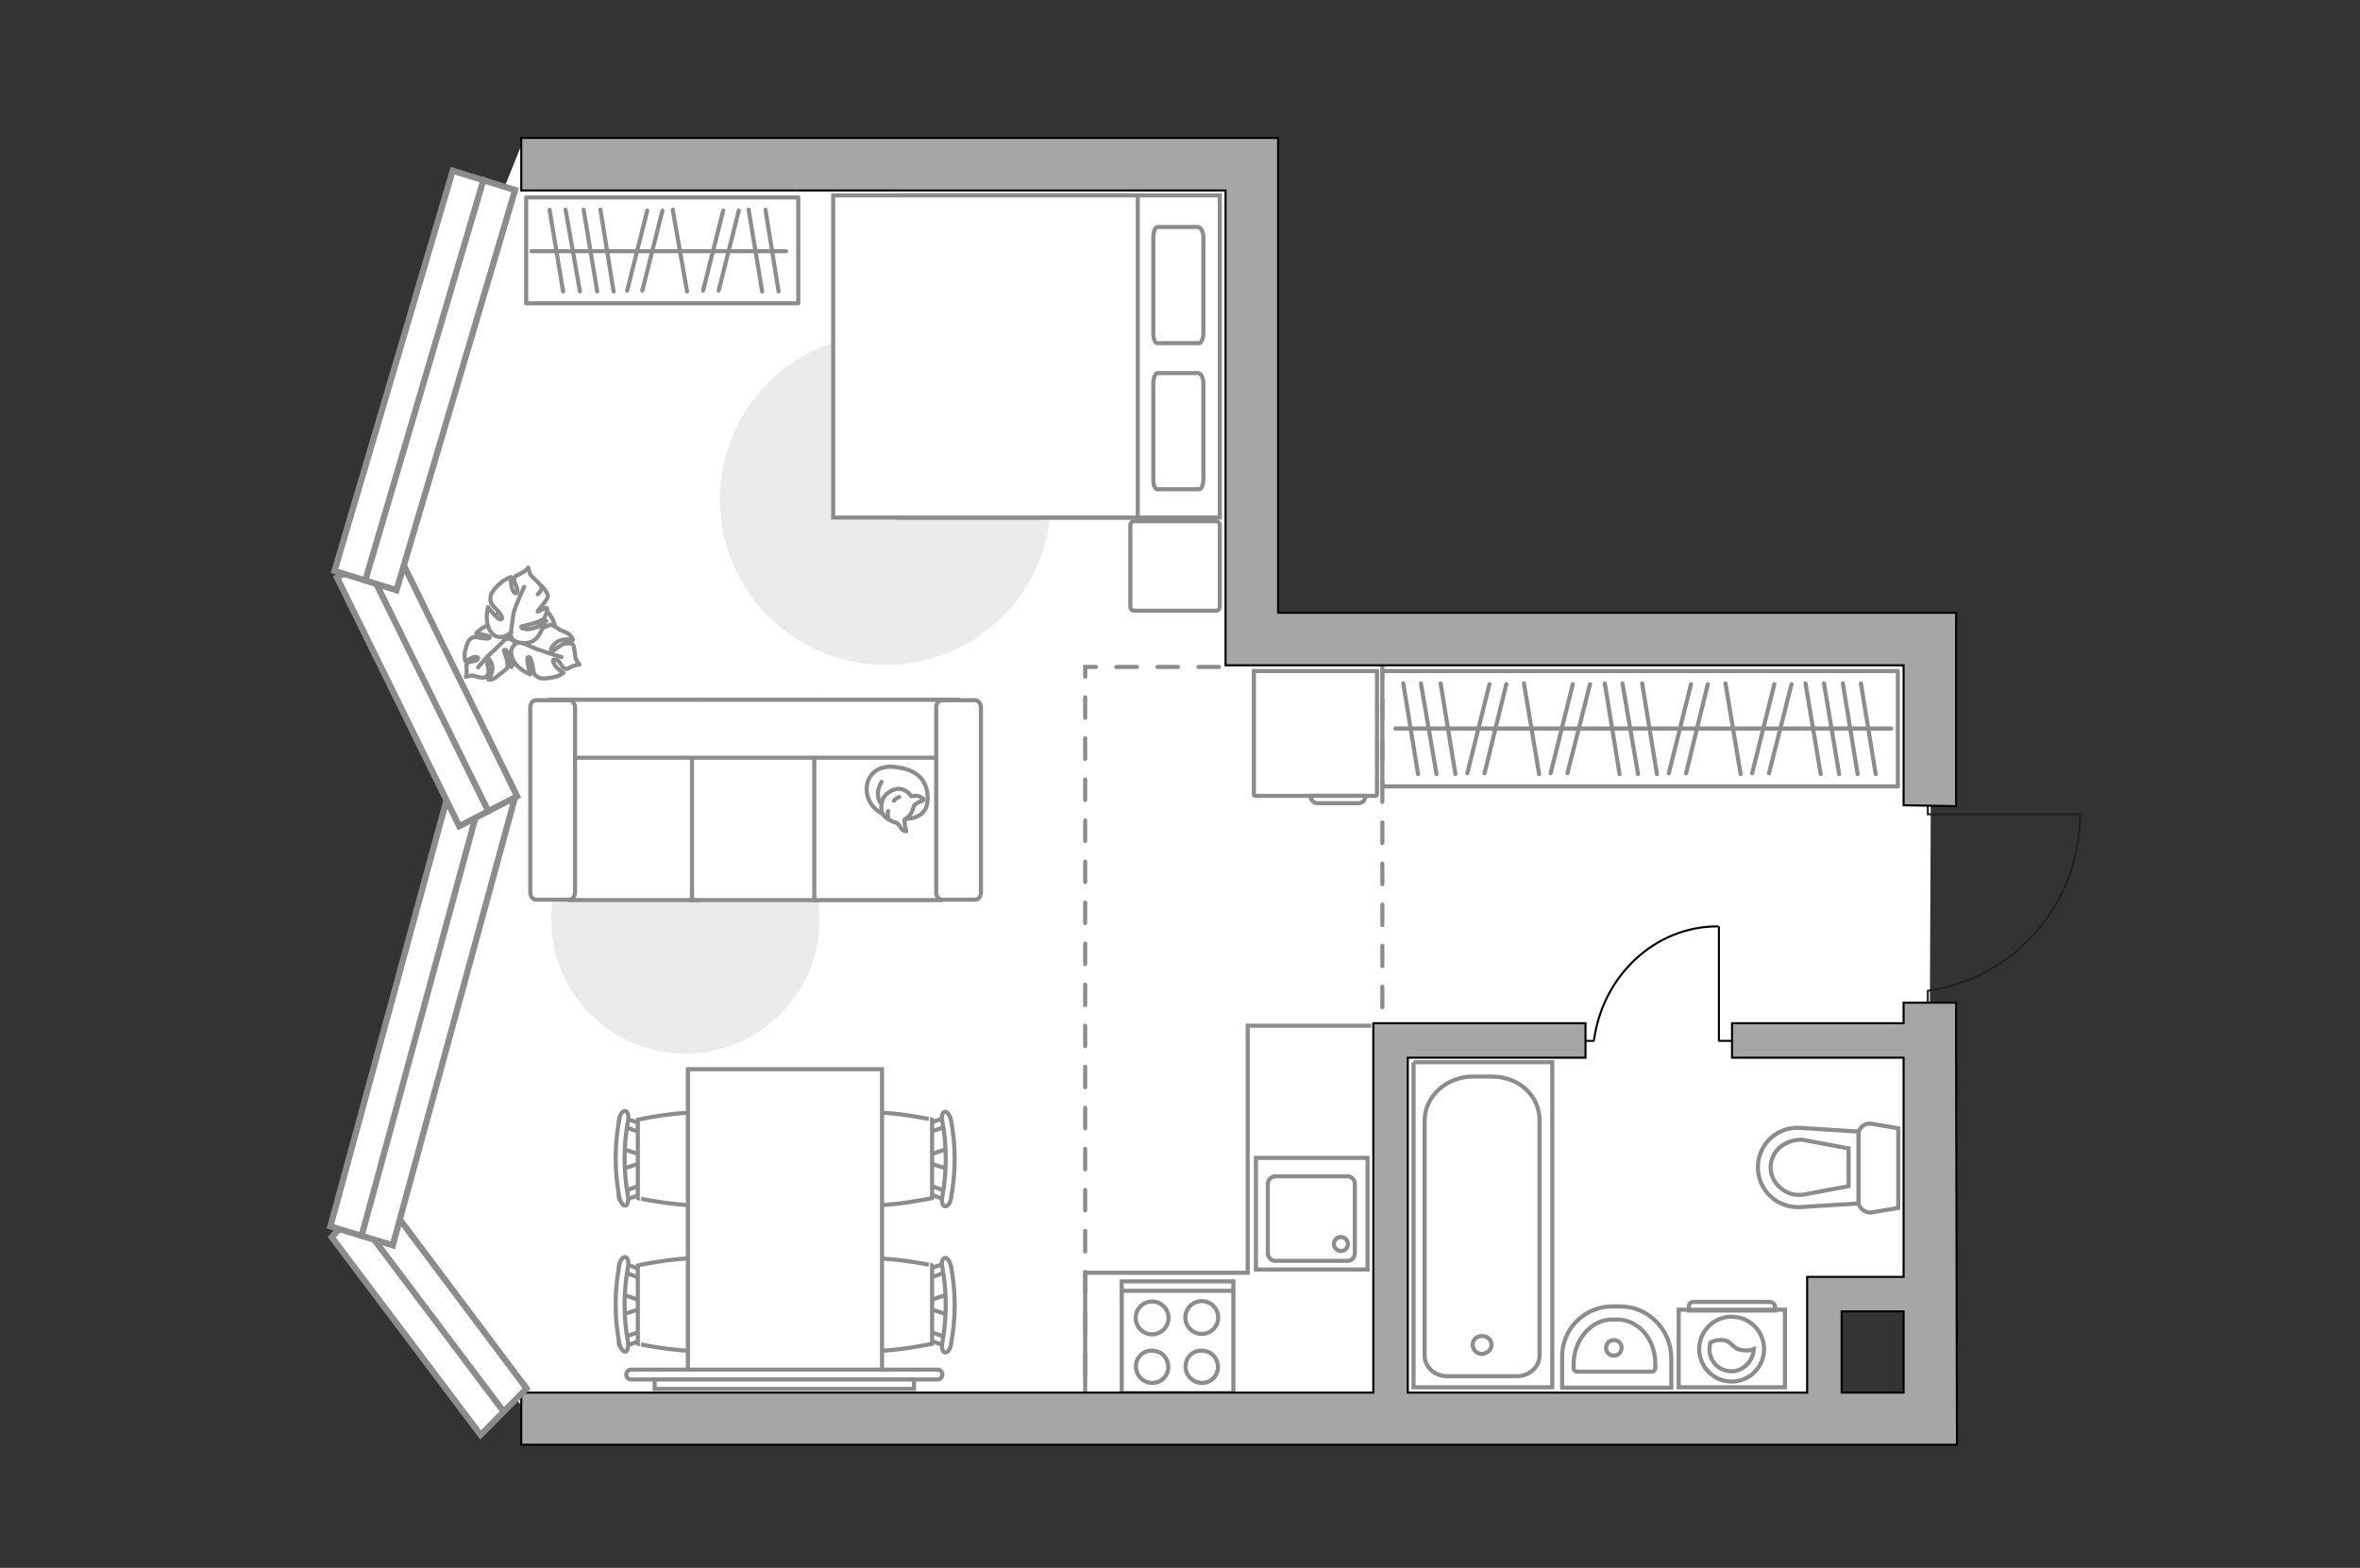 <?xml version="1.0" encoding="utf-8"?>
<!-- Generator: Adobe Illustrator 21.0.0, SVG Export Plug-In . SVG Version: 6.00 Build 0)  -->
<svg version="1.1" id="Слой_1" xmlns="http://www.w3.org/2000/svg" xmlns:xlink="http://www.w3.org/1999/xlink" x="0px" y="0px"
	 viewBox="0 0 575 382" style="enable-background:new 0 0 575 382;" xml:space="preserve">
<rect x="0" y="0" width="575" height="382" fill="#333333" stroke="none"/>
<style type="text/css">
	.st0{fill:#FFFFFF;}
	.st1{fill:#EBEBEB;}
	.st2{fill:#FFFFFF;stroke:#8C8C8C;stroke-miterlimit:10;}
	.st3{fill:none;stroke:#8C8C8C;stroke-linecap:round;stroke-linejoin:round;stroke-miterlimit:10;}
	.st4{fill:#FFFFFF;stroke:#8C8C8C;stroke-linecap:round;stroke-linejoin:round;stroke-miterlimit:10;}
	.st5{fill:none;stroke:#000000;stroke-width:0.5;stroke-linecap:round;stroke-linejoin:round;stroke-miterlimit:10;}
	.st6{fill:#FFFFFF;fill-opacity:0.1;stroke:#8C8C8C;stroke-miterlimit:10;}
	.st7{fill:none;stroke:#8C8C8C;stroke-miterlimit:10;}
	.st8{fill:none;stroke:#231F20;stroke-width:0.48;stroke-miterlimit:10;}
	.st9{fill:none;stroke:#8C8C8C;stroke-linecap:round;stroke-miterlimit:10;stroke-dasharray:5,5;}
	.st10{fill:#A6A6A6;stroke:#000000;stroke-width:0.5;stroke-miterlimit:10;}
	.st11{fill:#FFFFFF;stroke:#8C8C8C;stroke-width:1.512;stroke-linecap:round;stroke-miterlimit:10;}
	.st12{fill:none;stroke:#8C8C8C;stroke-width:1.512;stroke-linecap:round;stroke-miterlimit:10;}
</style>
<g id="bg">
	<polygon class="st0" points="443.6,314.5 469.9,314.5 470.6,154.7 302,154.7 302,34.9 127.2,34.9 86.4,137 113.8,199.5 90.2,297.2 
		130.5,346.7 443.6,342.1 	"/>
</g>
<g id="furniture">
	<path id="Vector_3_" class="st1" d="M215.7,162c-22.2,0-40.3-18.1-40.3-40.3s18.1-40.3,40.3-40.3S256,99.5,256,121.7
		C256.1,144,238.1,162,215.7,162z"/>
	<path id="Vector_1_" class="st1" d="M134.3,224c0-18,14.7-32.7,32.7-32.7s32.7,14.7,32.7,32.7S185,256.7,167,256.7
		C148.9,256.7,134.3,242.1,134.3,224z"/>
	<g>
		<g>
			<path id="Vector_98_1_" class="st2" d="M218.6,126.1V47.6h78.6v78.5H218.6L218.6,126.1z"/>
			<path id="Vector_99_1_" class="st2" d="M203,47.6v78.5h74.2V56.9v-9.3h-10L203,47.6L203,47.6z"/>
			<path id="Vector_100_1_" class="st3" d="M293.2,93.4v23.3c0,1.4-0.5,2.5-1,2.5H282c-0.6,0-1-1-1-2.5V93.4c0-1.4,0.5-2.5,1-2.5
				h9.9C292.6,90.9,293.2,92.1,293.2,93.4z"/>
			<path id="Vector_101_1_" class="st3" d="M293.2,57.8v23.3c0,1.4-0.5,2.5-1,2.5H282c-0.6,0-1-1-1-2.5V57.8c0-1.4,0.5-2.5,1-2.5
				h9.9C292.6,55.4,293.2,56.4,293.2,57.8z"/>
		</g>
		<path id="Vector_5_1_" class="st4" d="M276.4,127h19.8c0.6,0,1,0.4,1,1v19.8c0,0.6-0.4,1-1,1h-19.8c-0.6,0-1-0.4-1-1V128
			C275.4,127.4,275.8,127,276.4,127z"/>
	</g>
	<g>
		<rect x="128.2" y="48.1" class="st4" width="66.3" height="25.8"/>
		<line class="st3" x1="137.8" y1="51.1" x2="141.3" y2="71"/>
		<line class="st3" x1="133.9" y1="51.1" x2="137.2" y2="71"/>
		<line class="st3" x1="163.9" y1="51.1" x2="167.4" y2="71"/>
		<line class="st3" x1="142.2" y1="51.1" x2="145.5" y2="71"/>
		<line class="st3" x1="146.3" y1="51.1" x2="149.5" y2="71"/>
		<line class="st3" x1="182.4" y1="51.1" x2="185.7" y2="71"/>
		<line class="st3" x1="186.5" y1="51.1" x2="189.7" y2="71"/>
		<line class="st3" x1="176.2" y1="51.3" x2="171.3" y2="70.8"/>
		<line class="st3" x1="180" y1="51.3" x2="175.1" y2="70.8"/>
		<line class="st3" x1="157.7" y1="51.3" x2="152.8" y2="70.8"/>
		<line class="st3" x1="161.4" y1="51.3" x2="156.5" y2="70.8"/>
		<line class="st3" x1="129.5" y1="61.2" x2="191.5" y2="61.2"/>
	</g>
	<g>
		<polyline class="st5" points="423.1,253.6 418.8,253.6 418.8,225.9 		"/>
		<line class="st5" x1="388.3" y1="253.6" x2="384.3" y2="253.6"/>
		<path class="st5" d="M418.5,225.7c-15.3,0-27.9,12-30.1,27.5"/>
	</g>
	<g>
		<path id="Vector_60_2_" class="st2" d="M121.1,158.7c2.5,3.5,7.2,4.6,10.9,2c3.5-2.5,4.6-7.2,2-10.9c-2.4-3.5-7.2-4.6-10.9-2
			C119.4,150.1,118.6,155,121.1,158.7z"/>
		<path class="st4" d="M122.8,155.9c0,0,1.1-0.8,2.3,0.3c1.1,1,1.9,2.4,0.7,4.3c-1.2,1.9-1.2,2-1.2,2s-0.2-2.3-0.8-3.4
			s-0.9-0.7-1-0.7c-0.1,0.1,0.8,2.2,0.8,3.2c0.1,1.1,0,1.2,0,1.2s-1.5,1.2-1.6,1.3c-0.3,0.1-1,1-1.8,1.3c-0.6,0.3-1.2,0.2-1.2,0.2
			s1.5-2.1,0.8-3.8c-0.6-1.7-1-1.4-1.2-1s0.6,2,0.4,3c-0.2,0.9-0.6,1.3-1.2,1.3c-0.5,0.1-2-0.3-2.5-0.5c-0.5-0.1-1.8,0.3-1.8,0.3
			s0.3-0.6,0.2-1.8c0-1-0.3-1,0.3-1.6c0.5-0.5,1.9-0.2,2.4-0.9c0.4-0.6-0.7-0.7-1.5-0.3s-1.5,0.8-1.5,0.8s-0.4-1.1-0.1-2.4
			s0.7-2.6,1.4-3.1c0.6-0.4,0.7-0.5,2.3-0.2c1.6,0.3,2.5,0.2,2.3-0.2s-3.3-0.9-3.3-0.9s1.8-2,4-2.2
			C122.6,152.7,123.2,154.7,122.8,155.9z"/>
		<path class="st3" d="M116.5,162.6c0,0,2.2-2.8,3.6-3.9c0.8-0.7,2.2-2.2,2.9-2.8c0.8-0.8,2-1.4,3.2-1.7"/>
		<path class="st4" d="M126.9,156.4c0,0-1.3-0.8-0.7-2.6c0.6-1.7,1.7-3,4.2-2.8c2.5,0.2,2.7,0.3,2.7,0.3s-2.4,1.2-3.3,2.5
			c-0.8,1.1-0.3,1.5-0.3,1.5c0.1,0,1.9-1.9,3.2-2.5c1.1-0.5,1.5-0.6,1.5-0.6s1.8,0.8,2.1,1.2c0.3,0.2,1.6,0.5,2.4,1.2
			c0.6,0.4,0.9,1.3,0.9,1.3s-2.9-0.6-4.4,0.9s-0.9,1.9-0.5,1.8c0.3-0.1,1.9-1.6,3-1.8s1.8,0,2,0.4s0.4,2.3,0.5,3s1,1.7,1,1.7
			s-0.8,0-1.9,0.5c-1.1,0.5-0.9,0.8-1.8,0.4c-0.8-0.3-1-2-2.2-2.1c-1-0.3-0.5,1,0.3,1.9c0.7,0.8,1.7,1.3,1.7,1.3s-0.9,0.8-2.4,1.1
			s-3.1,0.5-3.8,0c-0.8-0.5-1-0.5-1.3-2.5c-0.3-1.9-0.8-2.8-1.2-2.3s0.6,4.1,0.6,4.1s-2.9-1.1-4-3.2
			C123.5,158.3,125.4,156.5,126.9,156.4z"/>
		<path class="st3" d="M136.8,160.1c0,0-3.9-1.2-5.9-1.9c-1.1-0.5-3.3-1.4-4.3-1.8c-1.2-0.6-2.5-1.5-3.3-2.6"/>
		<g>
			<path class="st4" d="M131,144.8c0.9-0.8,1.2-1.7,0.7-2.2c-0.3-0.5-1.8-1.8-2.2-2.3c-0.5-0.4-0.8-2-0.8-2s-0.5,0.8-1.8,1.4
				c-1.1,0.7-1.4,0.4-1.6,1.3c-0.2,0.9,1,2.2,0.7,3.2s-1.2-0.2-1.4-1.4s-0.1-2.2-0.1-2.2s-1.4,0.4-2.6,1.5c-1.3,1.1-2.4,2.5-2.4,3.5
				s-0.1,1.3,1.3,2.7c1.4,1.4,2,2.6,1.1,2.6c-0.7,0.1-3-3-3-3s-0.9,3.1,0.4,5.6c1.3,2.5,4,1.8,5,0.7c0,0,0,1.8,1.9,2.3
				c2,0.4,3.8,0.3,5.2-1.9c1.3-2.5,1.3-2.6,1.3-2.6s-2.7,1.3-4.2,1.3c-1.6-0.1-1.6-0.5-1.4-0.7c0.1,0,2.8-0.6,4.2-1.2
				c1.4-0.6,1.4-0.9,1.4-0.9s0.8-1.9,0.6-2.3c-0.5-0.3-2.4,1-2.3,0.8c-0.1-0.3,2.5-2.8,2.5-3.8c-0.1-1-1.6-2.5-1.6-2.5"/>
			<path class="st3" d="M127.7,143c0,0-2.2,4.6-2.6,6.6c-0.2,1.3-0.5,3.3-0.6,4.8"/>
		</g>
	</g>
	<g>
		<path id="Vector_54_1_" class="st2" d="M138.9,170.6h30.9v48.7h-30.9V170.6z"/>
		<path id="Vector_55_1_" class="st2" d="M168.6,170.6h30.9v48.7h-30.9V170.6z"/>
		<path id="Vector_56_1_" class="st2" d="M198.4,170.6h30.9v48.7h-30.9V170.6z"/>
		<path id="Vector_57_1_" class="st2" d="M137.2,184.6l-2.9-14.1h99.1v14.1H137.2z"/>
		<path id="Vector_58_1_" class="st2" d="M140.1,172.3v45.2c0,0.9-0.6,1.7-1.4,1.7h-8.1c-0.7,0-1.4-0.7-1.4-1.7v-45.2
			c0-0.9,0.6-1.7,1.4-1.7h8.1C139.4,170.6,140.1,171.4,140.1,172.3z"/>
		<path id="Vector_59_1_" class="st2" d="M239,172.3v45.2c0,0.9-0.6,1.7-1.4,1.7h-8.1c-0.7,0-1.4-0.7-1.4-1.7v-45.2
			c0-0.9,0.6-1.7,1.4-1.7h8.1C238.3,170.6,239,171.4,239,172.3z"/>
		<g>
			<path class="st4" d="M220.7,199.5c0,0,5.1,0.2,5.3-4.5s-2.3-7.4-7.6-8.1c-5.4-0.8-7.9,3-7.1,6.7
				C212,197.1,215.5,199.5,220.7,199.5z"/>
			<path class="st4" d="M222.7,196.3c0,0,0.5-0.7,1.5-1s0.8-0.6,0.8-0.6s-0.9-1-2.3-0.8C222,194,222,194,222,194s-0.9-1.6-2.7-1.8
				s-3.8,1.4-4.2,2.5s-0.6,2.8,0.1,3.8c0.6,0.9,2.1,1.7,3,1.9s1.1,1.5,1.9,1.9c0.7,0.4,0.7,0.2,0.7,0.2s-0.6-2.4-0.4-2.8
				C220.8,199.1,221.8,199.4,222.7,196.3z"/>
			<path class="st4" d="M217.8,195.1c0,0,0.3-0.6,1.3-0.9"/>
			<path class="st4" d="M216.4,197.6c0,0-0.3,0.7,0,1.4"/>
			<path class="st3" d="M214.8,195.7c0,0-0.8-0.2-0.9-2.1c-0.1-1.6,0.9-3.1,0.9-3.1"/>
		</g>
	</g>
	<g>
		<g>
			<g id="Group_2_1_">
				<g id="Group_3_1_">
					<path id="Vector_10_1_" class="st2" d="M151.4,320.4l5.4-1.8v-1.5l-5.4-1.8V320.4z"/>
				</g>
				<g id="Group_4_1_">
					<path id="Vector_11_1_" class="st2" d="M156.6,310.3c0-0.5-0.3-0.9-0.5-1l-4.4-1.6c-0.5-0.2-0.8,0.2-0.9,0.7
						c-0.1,0.5,0.2,1.2,0.5,1.3l4.4,1.6c0.5,0.2,0.8-0.2,0.9-0.7C156.6,310.5,156.6,310.4,156.6,310.3z"/>
				</g>
				<g id="Group_5_1_">
					<path id="Vector_12_1_" class="st2" d="M156.6,325.5c0-0.1,0-0.2,0-0.3c-0.1-0.5-0.5-0.9-0.9-0.7l-4.4,1.6
						c-0.5,0.2-0.6,0.7-0.5,1.4c0.1,0.5,0.5,0.9,0.9,0.7l4.4-1.6C156.3,326.4,156.6,325.9,156.6,325.5z"/>
				</g>
				<path id="Vector_13_1_" class="st2" d="M177.7,327.4c3.4-3.4,3.4-15.7,0-19.1c-4-4-22.3,0-22.3,0v19.1
					C155.3,327.4,173.8,331.4,177.7,327.4z"/>
				<path id="Vector_14_1_" class="st2" d="M153,327c-1.1-6-1.1-12.2,0-18.3c0.3-1.3-0.1-2.3-0.6-2.4c-0.5-0.2-1.4,0.7-1.5,2
					c-1.2,6.3-1.2,12.7,0,19c0.3,1.3,1,2.2,1.5,2C152.8,329.3,153.2,328.2,153,327z"/>
			</g>
			<g id="Group_2_3_">
				<g id="Group_3_3_">
					<path id="Vector_10_3_" class="st2" d="M151.4,284.9l5.4-1.8v-1.5l-5.4-1.8V284.9z"/>
				</g>
				<g id="Group_4_3_">
					<path id="Vector_11_3_" class="st2" d="M156.6,274.8c0-0.5-0.3-0.9-0.5-1l-4.4-1.6c-0.5-0.2-0.8,0.2-0.9,0.7
						c-0.1,0.5,0.2,1.2,0.5,1.3l4.4,1.6c0.5,0.2,0.8-0.2,0.9-0.7C156.6,275,156.6,274.9,156.6,274.8z"/>
				</g>
				<g id="Group_5_3_">
					<path id="Vector_12_3_" class="st2" d="M156.6,289.9c0-0.1,0-0.2,0-0.3c-0.1-0.5-0.5-0.9-0.9-0.7l-4.4,1.6
						c-0.5,0.2-0.6,0.7-0.5,1.4c0.1,0.5,0.5,0.9,0.9,0.7l4.4-1.6C156.3,290.8,156.6,290.4,156.6,289.9z"/>
				</g>
				<path id="Vector_13_3_" class="st2" d="M177.7,291.9c3.4-3.4,3.4-15.7,0-19.1c-4-4-22.3,0-22.3,0v19.1
					C155.3,291.9,173.8,295.9,177.7,291.9z"/>
				<path id="Vector_14_3_" class="st2" d="M153,291.4c-1.1-6-1.1-12.2,0-18.3c0.3-1.3-0.1-2.3-0.6-2.4c-0.5-0.2-1.4,0.7-1.5,2
					c-1.2,6.3-1.2,12.7,0,19c0.3,1.3,1,2.2,1.5,2C152.8,293.8,153.2,292.6,153,291.4z"/>
			</g>
			<g id="Group_2_5_">
				<g id="Group_3_5_">
					<path id="Vector_10_5_" class="st2" d="M231.1,279.8l-5.4,1.8v1.5l5.4,1.8V279.8z"/>
				</g>
				<g id="Group_4_5_">
					<path id="Vector_11_5_" class="st2" d="M225.9,289.9c0,0.5,0.3,0.9,0.5,1l4.4,1.6c0.5,0.2,0.8-0.2,0.9-0.7
						c0.1-0.5-0.2-1.2-0.5-1.3l-4.4-1.6c-0.5-0.2-0.8,0.2-0.9,0.7C225.9,289.7,225.9,289.8,225.9,289.9z"/>
				</g>
				<g id="Group_5_5_">
					<path id="Vector_12_5_" class="st2" d="M225.8,274.8c0,0.1,0,0.2,0,0.3c0.1,0.5,0.5,0.9,0.9,0.7l4.4-1.6
						c0.5-0.2,0.6-0.7,0.5-1.4c-0.1-0.5-0.5-0.9-0.9-0.7l-4.4,1.6C226.1,273.9,225.8,274.2,225.8,274.8z"/>
				</g>
				<path id="Vector_13_5_" class="st2" d="M204.8,272.8c-3.4,3.4-3.4,15.7,0,19.1c4,4,22.3,0,22.3,0v-19.1
					C227.2,272.8,208.8,268.8,204.8,272.8z"/>
				<path id="Vector_14_5_" class="st2" d="M229.6,273.2c1.1,6,1.1,12.2,0,18.3c-0.3,1.3,0.1,2.3,0.6,2.4c0.5,0.2,1.4-0.7,1.5-2
					c1.2-6.3,1.2-12.7,0-19c-0.3-1.3-1-2.2-1.5-2C229.6,270.9,229.3,272.1,229.6,273.2z"/>
			</g>
			<g id="Group_2_4_">
				<g id="Group_3_4_">
					<path id="Vector_10_4_" class="st2" d="M231.1,315.3l-5.4,1.8v1.5l5.4,1.8V315.3z"/>
				</g>
				<g id="Group_4_4_">
					<path id="Vector_11_4_" class="st2" d="M225.9,325.5c0,0.5,0.3,0.9,0.5,1l4.4,1.6c0.5,0.2,0.8-0.2,0.9-0.7
						c0.1-0.5-0.2-1.2-0.5-1.3l-4.4-1.6c-0.5-0.2-0.8,0.2-0.9,0.7C225.9,325.3,225.9,325.3,225.9,325.5z"/>
				</g>
				<g id="Group_5_4_">
					<path id="Vector_12_4_" class="st2" d="M225.8,310.3c0,0.1,0,0.2,0,0.3c0.1,0.5,0.5,0.9,0.9,0.7l4.4-1.6
						c0.5-0.2,0.6-0.7,0.5-1.4c-0.1-0.5-0.5-0.9-0.9-0.7l-4.4,1.6C226.1,309.4,225.8,309.9,225.8,310.3z"/>
				</g>
				<path id="Vector_13_4_" class="st2" d="M204.8,308.3c-3.4,3.4-3.4,15.7,0,19.1c4,4,22.3,0,22.3,0v-19.1
					C227.2,308.3,208.8,304.4,204.8,308.3z"/>
				<path id="Vector_14_4_" class="st2" d="M229.6,308.8c1.1,6,1.1,12.2,0,18.3c-0.3,1.3,0.1,2.3,0.6,2.4c0.5,0.2,1.4-0.7,1.5-2
					c1.2-6.3,1.2-12.7,0-19c-0.3-1.3-1-2.2-1.5-2C229.6,306.5,229.3,307.6,229.6,308.8z"/>
			</g>
		</g>
		<path id="Vector_35_3_" class="st2" d="M167.6,260.5v77.7h47.3v-62.8v-14.9L167.6,260.5L167.6,260.5z"/>
	</g>
	<g>
		<path class="st2" d="M153.8,336.1c-0.7,0-1.2-0.5-1.2-1.2s0.5-1.2,1.2-1.2h74.6c0.7,0,1.2,0.5,1.2,1.2s-0.5,1.2-1.2,1.2H153.8z"/>
		<rect x="159.5" y="336.1" class="st2" width="63.2" height="2.3"/>
	</g>
	<g>
		<g>
			<path class="st2" d="M409,319.1h25.9V338H409V319.1z"/>
			<path class="st6" d="M412.7,317.2h18.5c0.6,0,1.3,0.5,1.3,1.3v0.8h-21v-0.8C411.4,317.7,411.9,317.2,412.7,317.2z"/>
		</g>
		<g>
			<circle class="st2" cx="421.9" cy="328.7" r="7.9"/>
			<path class="st2" d="M419.7,326.5c2.6,0.2,2.1,2.4,5.4,2.5c1.1,0.1,1.7-0.1,2.2-0.3c-0.1,2.8-2.5,5.4-5.4,5.4
				c-3.1,0-5.4-2.4-5.4-5.4c0-0.4,0.1-0.9,0.2-1.5C417.3,326.7,418.4,326.4,419.7,326.5z"/>
		</g>
	</g>
	<g>
		<path id="Vector_8_1_" class="st2" d="M335.2,193.9h-29.4c-0.1,0-0.3-0.1-0.3-0.3v-30.1h30v30.1
			C335.4,193.9,335.2,193.9,335.2,193.9z"/>
		<path id="Vector_9_1_" class="st2" d="M319.3,193.9h13.4c0,1-0.7,1.8-1.8,1.8h-9.7C320.2,195.8,319.3,195,319.3,193.9z"/>
	</g>
	<polyline class="st7" points="264.4,340.5 264.4,310.1 304,310.1 304,249.9 334.1,249.9 	"/>
</g>
<g id="plan">
	<g>
		<g>
			<g>
				<g>
					<rect x="273.3" y="312.2" class="st7" width="27.2" height="27.2"/>
				</g>
				<line class="st7" x1="273.2" y1="314.5" x2="300.4" y2="314.5"/>
				<circle class="st7" cx="280.7" cy="321.1" r="4"/>
				<path class="st7" d="M278.9,336.5c3.6,1.7,7-1.8,5.3-5.3c-0.4-0.7-0.9-1.4-1.7-1.7c-3.6-1.7-7,1.8-5.3,5.3
					C277.5,335.4,278.1,336,278.9,336.5z"/>
				<circle class="st7" cx="292.8" cy="321" r="4"/>
				<path class="st7" d="M291,336.5c3.6,1.7,7-1.8,5.3-5.3c-0.4-0.7-0.9-1.4-1.7-1.7c-3.6-1.7-7,1.8-5.3,5.3
					C289.6,335.4,290.2,336,291,336.5z"/>
			</g>
			<g>
				<g>
					<rect x="306" y="282.1" class="st7" width="27.2" height="27.2"/>
				</g>
				<path class="st7" d="M310.7,307.2h17.6c1,0,1.8-0.8,1.8-1.9v-16.9c0-1-0.8-1.8-1.8-1.8h-17.6c-0.9,0-1.8,0.8-1.8,1.8v16.9
					C308.9,306.4,309.8,307.2,310.7,307.2z"/>
				<path class="st7" d="M326.7,301.4c0.9,0,1.7,0.7,1.7,1.7s-0.7,1.7-1.7,1.7c-0.8,0-1.7-0.7-1.7-1.7
					C324.9,302.3,325.7,301.4,326.7,301.4z"/>
			</g>
		</g>
		<g>
			<polyline class="st7" points="344.4,258.8 344.4,338 378.2,338 378.2,258.8 344.4,258.8 			"/>
			<path class="st7" d="M363.5,262.3h-4.6c-6.5,0-11.8,4.8-11.8,10.8v57.2c0,2.8,2.5,5,5.5,5h17c3,0,5.5-2.3,5.5-5v-57.2
				C375.2,267,370.1,262.3,363.5,262.3z"/>
			<path class="st7" d="M363.4,327.7c0-1.3-1-2.2-2.3-2.2s-2.3,0.9-2.3,2.2c0,1.1,1,2.2,2.3,2.2
				C362.4,329.7,363.4,328.8,363.4,327.7z"/>
		</g>
		<g>
			<path id="Vector_134_1_" class="st2" d="M392.8,318.3h2c6.8,0,12.4,5.7,12.4,12.6v7.2h-26.6v-7.2
				C380.4,323.9,386,318.3,392.8,318.3z"/>
			<path id="Vector_133_1_" class="st2" d="M392.7,321.5h1.4c5.1,0,9.2,4.8,9.2,10.7v1.1c0,0.5-0.4,0.9-0.8,0.9h-18.3
				c-0.4,0-0.8-0.4-0.8-0.9v-1.1C383.5,326.4,387.7,321.5,392.7,321.5z"/>
			<circle class="st2" cx="393.2" cy="328.4" r="1.9"/>
		</g>
		<g>
			<g id="Group_26_1_">
				<path id="Vector_130_1_" class="st2" d="M452.8,292.8v-16.4c0-1.7,1.6-2.9,3.2-2.6l6.5,1.1v19.4l-6.5,1.1
					C454.4,295.6,452.8,294.3,452.8,292.8z"/>
				<path id="Vector_131_1_" class="st2" d="M428.3,284.4c0-5.6,4.7-10,10.4-9.6l14.1,0.9v17.5l-14.1,0.9
					C433,294.4,428.3,290,428.3,284.4z"/>
				<path id="Vector_132_1_" class="st2" d="M450.4,279.8l-11.2-2.1c-2-0.1-3.9,0.5-5.5,1.8c-1.5,1.3-2.3,3.1-2.3,4.9
					s0.8,3.7,2.3,4.9c1.5,1.4,3.4,2,5.5,1.8l11.2-2.1C450.4,289,450.4,279.8,450.4,279.8z"/>
			</g>
		</g>
	</g>
	<path class="st8" d="M469.7,247.4v-6c21.1-3,37.1-21.2,37.1-43h-37.1V192"/>
	<g>
		<rect x="336.8" y="163.5" class="st4" width="125.6" height="28.1"/>
		<line class="st3" x1="452.6" y1="188.6" x2="449" y2="166.5"/>
		<line class="st3" x1="457" y1="188.6" x2="453.4" y2="166.5"/>
		<line class="st3" x1="424.1" y1="188.6" x2="420.4" y2="166.5"/>
		<line class="st3" x1="448.1" y1="188.6" x2="444.4" y2="166.5"/>
		<line class="st3" x1="443.6" y1="188.6" x2="439.9" y2="166.5"/>
		<line class="st3" x1="403.7" y1="188.6" x2="400.1" y2="166.5"/>
		<line class="st3" x1="399.1" y1="188.6" x2="395.3" y2="166.5"/>
		<line class="st3" x1="394.6" y1="188.6" x2="391" y2="166.5"/>
		<line class="st3" x1="410.8" y1="188.4" x2="416.1" y2="166.7"/>
		<line class="st3" x1="406.6" y1="188.4" x2="412" y2="166.7"/>
		<line class="st3" x1="431" y1="188.4" x2="436.5" y2="166.7"/>
		<line class="st3" x1="426.9" y1="188.4" x2="432.3" y2="166.7"/>
		<line class="st3" x1="375" y1="188.6" x2="371.3" y2="166.5"/>
		<line class="st3" x1="354.6" y1="188.6" x2="351" y2="166.5"/>
		<line class="st3" x1="350" y1="188.6" x2="346.2" y2="166.5"/>
		<line class="st3" x1="345.5" y1="188.6" x2="341.9" y2="166.5"/>
		<line class="st3" x1="361.7" y1="188.4" x2="367" y2="166.7"/>
		<line class="st3" x1="357.5" y1="188.4" x2="362.9" y2="166.7"/>
		<line class="st3" x1="381.9" y1="188.4" x2="387.4" y2="166.7"/>
		<line class="st3" x1="377.8" y1="188.4" x2="383.2" y2="166.7"/>
		<line class="st3" x1="460.8" y1="177.5" x2="340" y2="177.5"/>
	</g>
	<g>
		<polyline class="st9" points="297,162.5 264.4,162.5 264.4,342.1 		"/>
		<line class="st9" x1="336.8" y1="160.4" x2="336.8" y2="248.6"/>
		<g>
			<path class="st10" d="M476.6,257.7L476.6,257.7v-5.4l0,0v-8h-12.8v5H422v8.4h41.8v53.4h-15.1h-4.2h-4.2v28.2H343v-81.6h43.3v-8.4
				H343h-6.2h-2.2v90H127V352l0,0h336.8h0.2h12.8L476.6,257.7z M448.7,339.3v-19.8h15.1v19.8H448.7z"/>
			<polygon class="st10" points="127,46.4 196,46.4 195.9,46.4 298.6,46.4 298.6,162.1 333.3,162.1 341.7,162.1 439.6,162.1 
				448,162.1 463.8,162.1 463.8,188.3 463.8,190.8 463.8,196.2 476.6,196.4 476.6,188.3 476.6,149.3 311.4,149.3 311.4,33.6 
				195.9,33.6 127,33.6 127,33.6 			"/>
		</g>
	</g>
</g>
<g id="points">
	<path id="r1" class="st3" d="M158.5,109.3"/>
	<path id="k1" class="st3" d="M299.9,232.3"/>
	<path id="s1" class="st3" d="M405.2,291"/>
	<path id="h1" class="st3" d="M380.8,216.5"/>
	<path id="g1" class="st3" d="M388,185.8"/>
</g>
<g id="windows_1_">
	<g>
		<polygon class="st11" points="80.8,301.4 92,289.9 128.3,338.3 117.1,349.6 		"/>
		<line class="st12" x1="86.4" y1="295.7" x2="122.7" y2="343.9"/>
	</g>
	<g>
		<polygon class="st11" points="95.7,303.4 80.5,298.8 109.9,190.9 125.2,195.3 		"/>
		<line class="st12" x1="88.1" y1="301.1" x2="117.5" y2="193.1"/>
	</g>
	<g>
		<polygon class="st11" points="82.1,140.7 96.2,133.3 126,194 111.9,201.3 		"/>
		<line class="st12" x1="89.1" y1="137" x2="119" y2="197.7"/>
	</g>
	<g>
		<polygon class="st11" points="96.6,143.8 81.5,139.1 110.3,41.6 125.5,46.3 		"/>
		<line class="st12" x1="89" y1="141.4" x2="117.8" y2="43.8"/>
	</g>
</g>
</svg>
